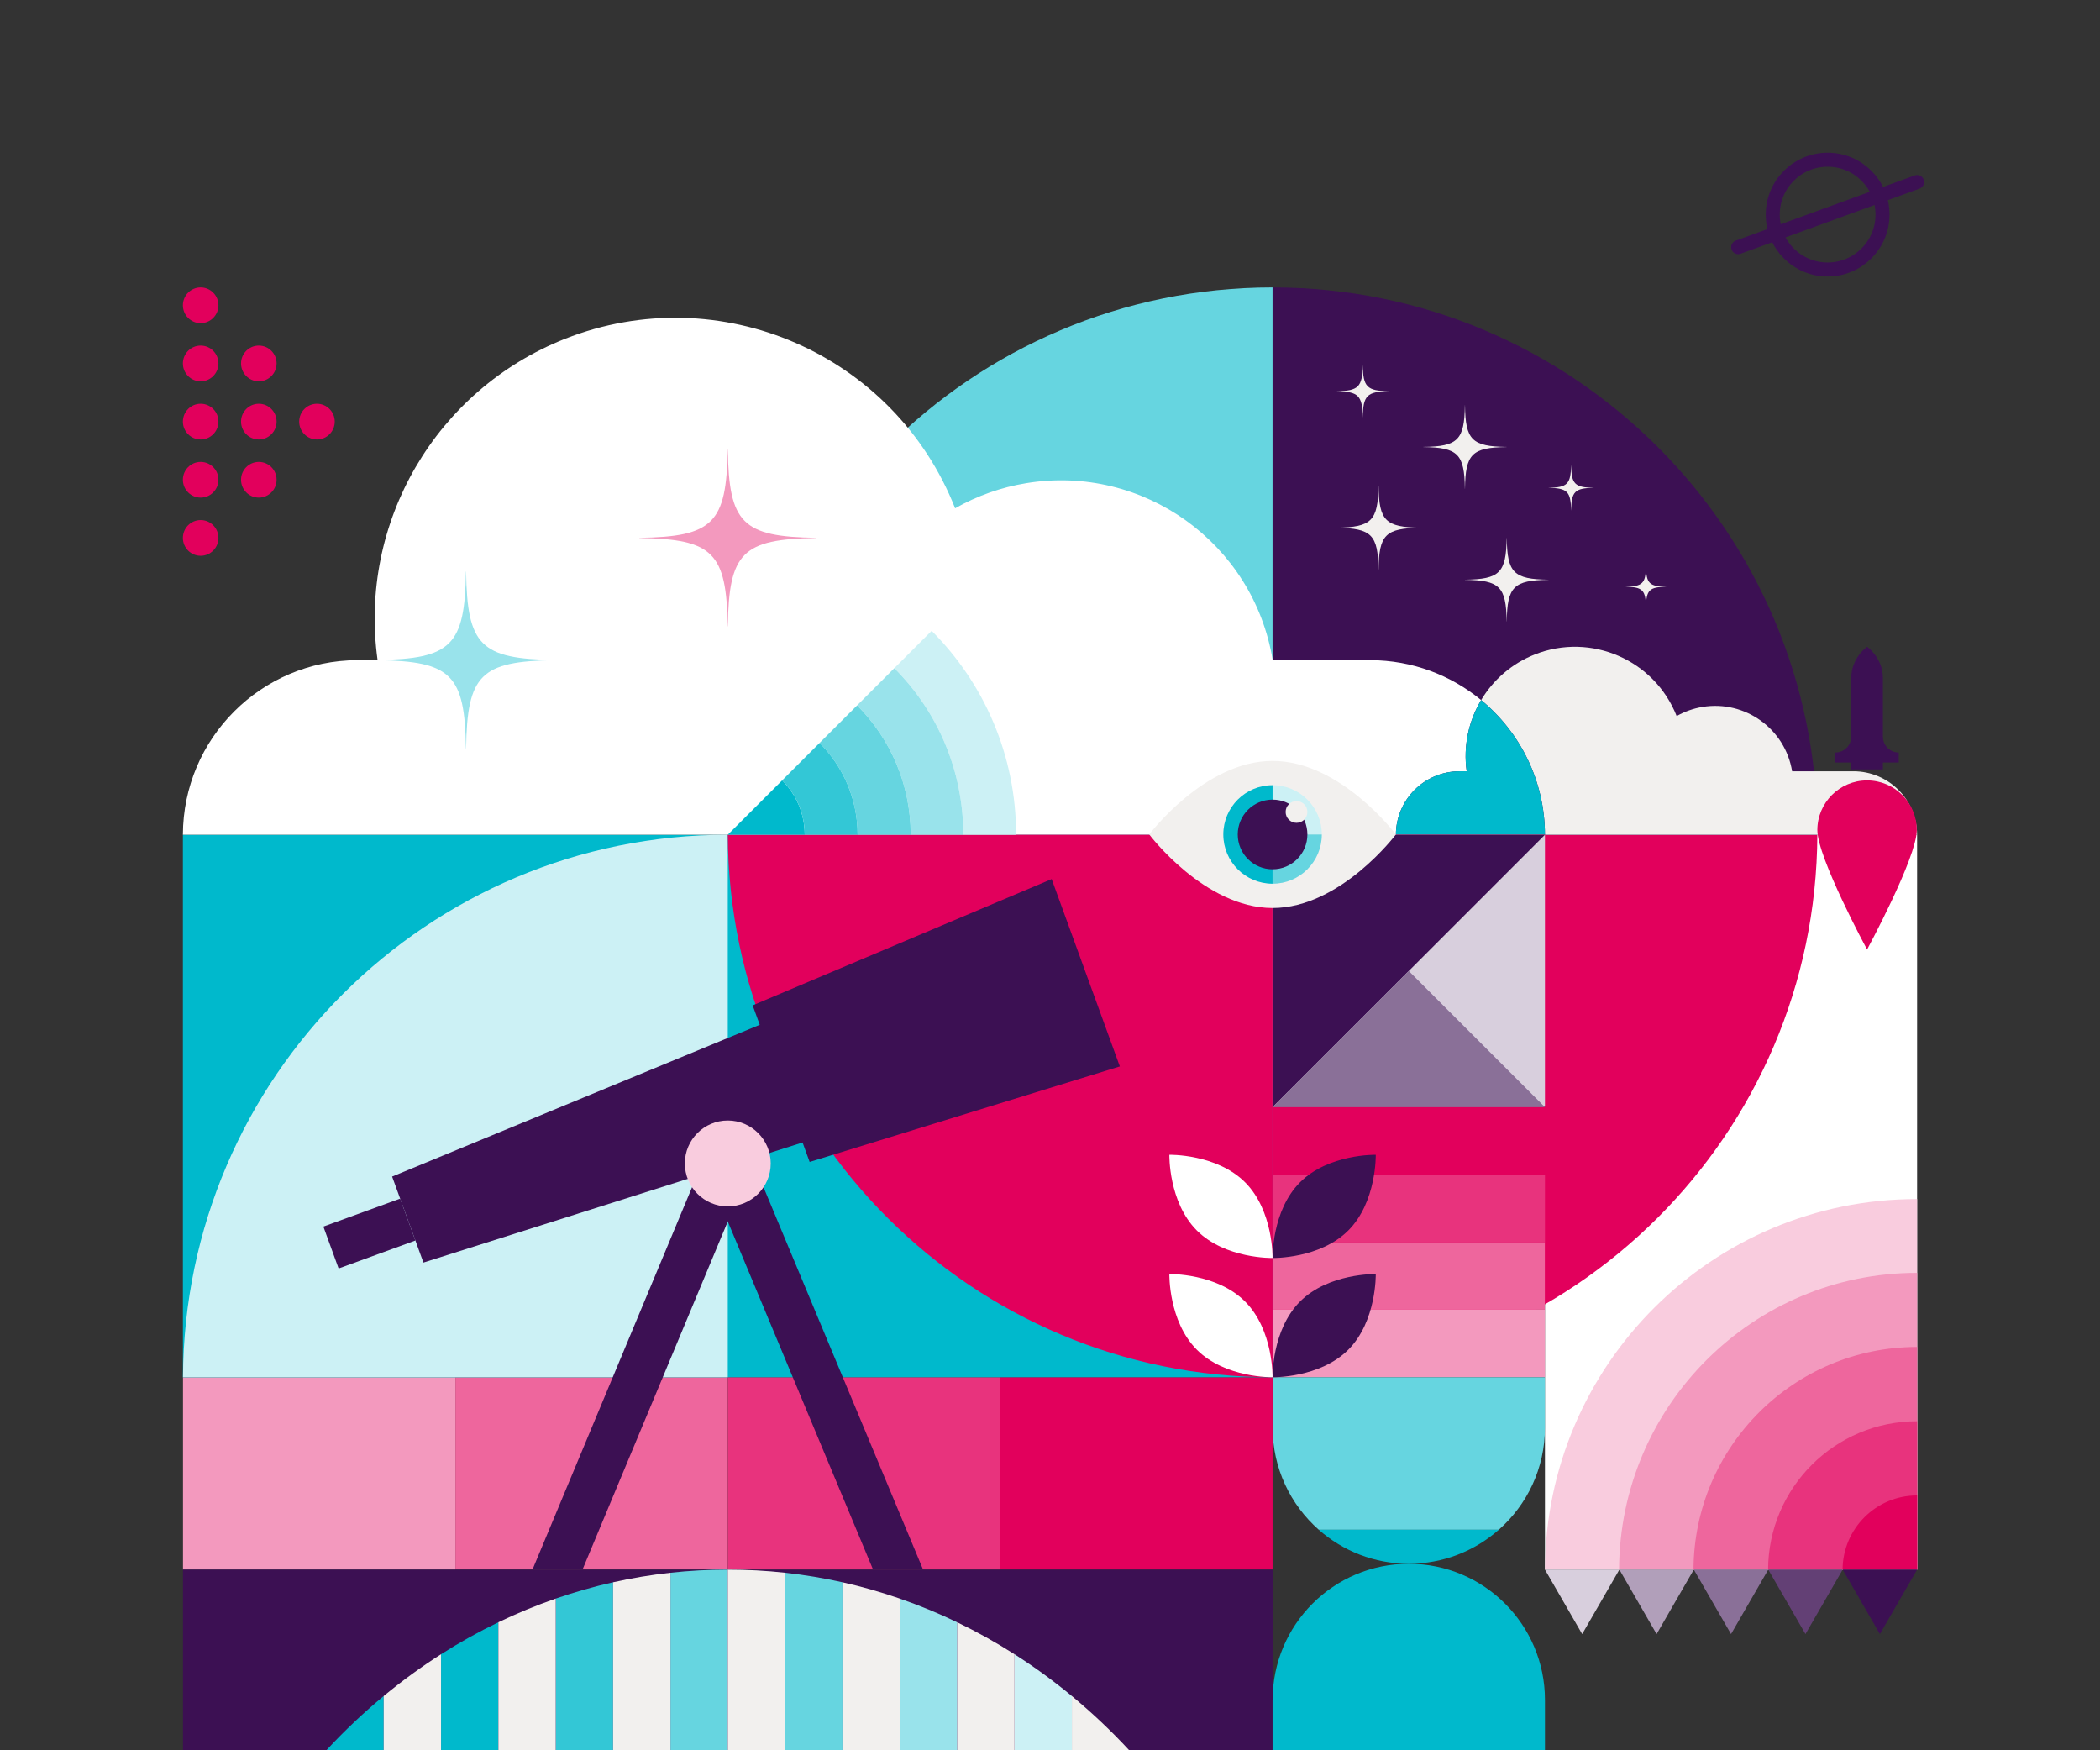 <?xml version="1.0" encoding="UTF-8"?>
<svg id="a" data-name="main" xmlns="http://www.w3.org/2000/svg" width="600" height="500" viewBox="0 0 600 500">
  <rect x="0" y="0" width="600" height="500" fill="#333333" stroke="none"/>
  <rect x="441.417" y="238.463" width="106.327" height="209.928" fill="#fff"/>
  <path d="m363.59,393.432c85.738,0,155.279-69.319,155.653-154.97h-155.653v154.97Z" fill="#e2005c"/>
  <g>
    <rect x="363.59" y="374.147" width="77.826" height="19.286" fill="#f399be"/>
    <rect x="363.59" y="354.861" width="77.799" height="19.286" fill="#ee669d"/>
    <rect x="363.59" y="335.575" width="77.826" height="19.286" fill="#e8337d"/>
    <rect x="363.59" y="316.289" width="77.826" height="19.286" fill="#e2005c"/>
  </g>
  <g>
    <rect x="63.717" y="381.999" width="54.958" height="77.826" transform="translate(512.108 329.716) rotate(90)" fill="#f399be"/>
    <rect x="141.553" y="381.989" width="54.938" height="77.826" transform="translate(589.924 251.88) rotate(90)" fill="#ee669d"/>
    <rect x="219.37" y="381.999" width="54.958" height="77.826" transform="translate(667.761 174.063) rotate(90)" fill="#e8337d"/>
    <rect x="297.196" y="381.999" width="54.958" height="77.826" transform="translate(745.587 96.237) rotate(90)" fill="#e2005c"/>
  </g>
  <rect x="52.255" y="238.463" width="311.335" height="154.97" fill="#00b9cc"/>
  <path d="m207.936,238.463c-85.738,0-155.279,69.319-155.653,154.97h155.653v-154.97Z" fill="#ccf1f5"/>
  <path d="m363.59,82.108c-85.97,0-155.662,69.692-155.662,155.662,0,.232.008.461.009.693h155.654V82.108Z" fill="#66d5e0"/>
  <path d="m519.243,238.463c.001-.231.009-.461.009-.693,0-85.97-69.692-155.662-155.662-155.662v156.355h155.653Z" fill="#3c1053"/>
  <path d="m416.96,220.328h2.091c-1.013-7.259.57-14.388,4.129-20.343-8.607-7.091-19.623-11.364-31.639-11.4h-27.92c-5.482-33.404-37.005-56.04-70.409-50.558-7.144,1.172-14.023,3.601-20.32,7.173-17.4-44.141-67.289-65.818-111.43-48.417-36.919,14.553-59.065,52.5-53.578,91.802h-5.751c-27.512.083-49.795,22.366-49.878,49.878h346.57c.03-10.003,8.132-18.105,18.135-18.135Z" fill="#fff"/>
  <path d="m529.61,220.328h-17.576c-1.993-12.145-13.455-20.375-25.6-18.382-2.597.426-5.099,1.309-7.388,2.608-6.326-16.049-24.466-23.931-40.514-17.604-6.604,2.603-11.905,7.269-15.352,13.036,11.1,9.146,18.19,22.982,18.237,38.477h106.327c-.03-10.003-8.131-18.104-18.134-18.135Z" fill="#f2f0ee"/>
  <path d="m423.18,199.985c-3.559,5.954-5.142,13.084-4.129,20.343h-2.091c-10.003.03-18.105,8.132-18.135,18.135h42.592c-.047-15.496-7.137-29.332-18.237-38.477Z" fill="#00b9cc"/>
  <rect x="363.59" y="238.463" width="77.827" height="77.827" fill="#e2005c"/>
  <path d="m363.59,393.432v-154.97h-155.654c.374,85.65,69.915,154.97,155.654,154.97Z" fill="#e2005c"/>
  <path d="m547.744,342.53c-58.568,0-106.072,47.352-106.327,105.86h106.327v-105.86Z" fill="#f9ccde"/>
  <path d="m547.743,363.613c-46.904,0-84.947,37.922-85.152,84.778h85.152v-84.778Z" fill="#f399be"/>
  <path d="m547.745,384.784c-35.191,0-63.734,28.452-63.887,63.607h63.887v-63.607Z" fill="#ee669d"/>
  <path d="m547.744,406.001c-23.453,0-42.474,18.961-42.577,42.39h42.577v-42.39Z" fill="#e8337d"/>
  <path d="m547.744,427.196c-11.726,0-21.237,9.481-21.288,21.195h21.288v-21.195Z" fill="#e2005c"/>
  <path d="m229.916,238.463h-21.98s15.542-15.542,15.542-15.542c3.978,3.978,6.438,9.472,6.438,15.542Z" fill="#00b9cc"/>
  <path d="m275.233,238.463c0-18.583-7.532-35.407-19.711-47.586l10.666-10.666c14.908,14.908,24.128,35.503,24.128,58.251h-15.084Z" fill="#ccf1f5"/>
  <path d="m260.199,238.463c0-14.432-5.85-27.498-15.307-36.956l10.63-10.63c12.178,12.178,19.711,29.002,19.711,47.586h-15.033Z" fill="#99e3eb"/>
  <path d="m245.028,238.463c0-10.243-4.152-19.515-10.864-26.228l10.728-10.728c9.458,9.458,15.307,22.523,15.307,36.956h-15.171Z" fill="#66d5e0"/>
  <path d="m229.916,238.463c0-6.069-2.46-11.564-6.438-15.542l10.686-10.686c6.712,6.712,10.864,15.985,10.864,26.228h-15.112Z" fill="#33c7d6"/>
  <rect x="363.59" y="238.463" width="77.827" height="77.485" fill="#d8cfdd"/>
  <polygon points="363.59 316.289 363.59 238.463 441.417 238.463 363.59 316.289" fill="#3c1053"/>
  <rect x="52.283" y="448.39" width="311.307" height="51.609" fill="#3c1053"/>
  <g>
    <polygon points="263.741 448.39 215.307 332.357 201.013 332.357 249.448 448.39 263.741 448.39" fill="#3c1053"/>
    <polygon points="166.425 448.39 214.86 332.357 200.566 332.357 152.132 448.39 166.425 448.39" fill="#3c1053"/>
  </g>
  <g>
    <path d="m109.624,484.508c-5.766,4.771-11.244,9.942-16.385,15.492h16.385v-15.492Z" fill="#00b9cc"/>
    <path d="m126.01,472.565v27.435h16.385v-36.569c-5.634,2.713-11.102,5.766-16.385,9.134Z" fill="#00b9cc"/>
    <path d="m158.78,456.67v43.33h16.385v-47.994c-5.571,1.246-11.036,2.812-16.385,4.664Z" fill="#33c7d6"/>
    <path d="m191.551,449.284v50.716h16.385v-51.609c-5.53,0-10.996.304-16.385.894Z" fill="#66d5e0"/>
    <path d="m224.322,449.284v50.716h16.385v-47.994c-5.371-1.202-10.837-2.114-16.385-2.721Z" fill="#66d5e0"/>
    <path d="m257.092,456.67v43.33h16.386v-36.569c-5.321-2.562-10.788-4.822-16.386-6.76Z" fill="#99e3eb"/>
    <path d="m289.863,500h16.385v-15.492c-5.229-4.327-10.699-8.318-16.385-11.943v27.435Z" fill="#ccf1f5"/>
  </g>
  <g>
    <path d="m109.624,484.508v15.492h16.385v-27.435c-5.687,3.625-11.156,7.616-16.385,11.943Z" fill="#f2f0ee"/>
    <path d="m142.395,463.431v36.569h16.385v-43.33c-5.597,1.938-11.065,4.198-16.385,6.76Z" fill="#f2f0ee"/>
    <path d="m175.166,452.006v47.994h16.385v-50.716c-5.548.607-11.014,1.52-16.385,2.721Z" fill="#f2f0ee"/>
    <path d="m207.937,448.39h-0v51.609h16.386v-50.716c-5.389-.59-10.855-.894-16.385-.894Z" fill="#f2f0ee"/>
    <path d="m240.707,452.006v47.994h16.385v-43.33c-5.35-1.852-10.815-3.418-16.385-4.664Z" fill="#f2f0ee"/>
    <path d="m273.478,463.431v36.569h16.385v-27.435c-5.283-3.368-10.751-6.421-16.385-9.134Z" fill="#f2f0ee"/>
    <path d="m306.248,500h16.386c-5.142-5.55-10.62-10.721-16.386-15.492v15.492Z" fill="#f2f0ee"/>
  </g>
  <path d="m363.607,393.433v14.378c0,11.626,5.102,22.059,13.186,29.189h51.438c8.085-7.129,13.186-17.562,13.186-29.189v-14.378h-77.81Z" fill="#66d5e0"/>
  <g>
    <path d="m428.231,437h-51.438c6.857,6.046,15.859,9.716,25.719,9.716s18.862-3.67,25.719-9.716Z" fill="#00b9cc"/>
    <path d="m402.512,446.717c-21.487,0-38.905,17.418-38.905,38.905h-.017v14.378h77.827v-14.378c0-21.487-17.419-38.905-38.905-38.905Z" fill="#00b9cc"/>
  </g>
  <g>
    <circle cx="522.181" cy="61.306" r="15.682" fill="none" stroke="#3c1053" stroke-linecap="round" stroke-linejoin="round" stroke-width="4"/>
    <line x1="496.618" y1="70.61" x2="547.744" y2="52.002" fill="none" stroke="#3c1053" stroke-linecap="round" stroke-linejoin="round" stroke-width="4"/>
  </g>
  <g>
    <g>
      <polygon points="224.567 289.655 112.035 336.106 120.979 360.678 237.04 323.922 224.567 289.655" fill="#3c1053"/>
      <polygon points="300.476 251.122 215.044 287.197 231.325 331.927 319.957 304.644 300.476 251.122" fill="#3c1053"/>
    </g>
    <rect x="93.867" y="346.015" width="23.344" height="12.739" transform="translate(-114.164 57.353) rotate(-20.001)" fill="#3c1053"/>
  </g>
  <polygon points="494.58 466.807 505.213 448.39 483.948 448.39 494.58 466.807" fill="#8a7098"/>
  <polygon points="515.846 466.807 526.479 448.39 505.213 448.39 515.846 466.807" fill="#634075"/>
  <polygon points="537.111 466.807 547.744 448.39 526.479 448.39 537.111 466.807" fill="#3c1053"/>
  <polygon points="473.315 466.807 483.948 448.39 462.682 448.39 473.315 466.807" fill="#b19fba"/>
  <polygon points="452.049 466.807 462.682 448.39 441.417 448.39 452.049 466.807" fill="#d8cfdd"/>
  <path d="m393.075,363.948s.287,13.488-7.854,21.63c-8.142,8.142-21.63,7.854-21.63,7.854,0,0-.287-13.488,7.854-21.63,8.142-8.142,21.63-7.854,21.63-7.854Z" fill="#3c1053"/>
  <path d="m393.075,329.883s.287,13.488-7.854,21.63c-8.142,8.142-21.63,7.854-21.63,7.854,0,0-.287-13.488,7.854-21.63s21.63-7.854,21.63-7.854Z" fill="#3c1053"/>
  <path d="m334.103,363.948s-.287,13.488,7.854,21.63c8.142,8.142,21.63,7.854,21.63,7.854,0,0,.287-13.488-7.854-21.63-8.142-8.142-21.63-7.854-21.63-7.854Z" fill="#fff"/>
  <path d="m334.103,329.883s-.287,13.488,7.854,21.63c8.142,8.142,21.63,7.854,21.63,7.854,0,0,.287-13.488-7.854-21.63s-21.63-7.854-21.63-7.854Z" fill="#fff"/>
  <g>
    <ellipse cx="57.334" cy="87.211" rx="5.079" ry="5.103" fill="#e2005c"/>
    <ellipse cx="57.334" cy="103.825" rx="5.079" ry="5.103" fill="#e2005c"/>
    <ellipse cx="57.334" cy="120.439" rx="5.079" ry="5.103" fill="#e2005c"/>
    <ellipse cx="57.334" cy="137.053" rx="5.079" ry="5.103" fill="#e2005c"/>
    <ellipse cx="57.334" cy="153.667" rx="5.079" ry="5.103" fill="#e2005c"/>
    <ellipse cx="73.948" cy="103.825" rx="5.079" ry="5.103" fill="#e2005c"/>
    <ellipse cx="73.948" cy="120.439" rx="5.079" ry="5.103" fill="#e2005c"/>
    <ellipse cx="73.948" cy="137.053" rx="5.079" ry="5.103" fill="#e2005c"/>
    <ellipse cx="90.562" cy="120.439" rx="5.079" ry="5.103" fill="#e2005c"/>
  </g>
  <circle cx="207.936" cy="332.357" r="12.268" fill="#f9ccde"/>
  <g>
    <path d="m398.825,238.378s-15.775,21.009-35.235,21.009-35.235-21.009-35.235-21.009c0,0,15.775-21.009,35.235-21.009s35.235,21.009,35.235,21.009Z" fill="#f2f0ee"/>
    <g>
      <path d="m377.663,238.378c0-7.772-6.301-14.073-14.073-14.073v14.073h14.073Z" fill="#ccf1f5"/>
      <path d="m363.59,238.378v14.073c3.886,0,7.404-1.575,9.951-4.122,2.547-2.547,4.122-6.065,4.122-9.951h-14.073Z" fill="#66d5e0"/>
      <path d="m349.517,238.378c0,7.772,6.301,14.073,14.073,14.073v-28.146c-7.772,0-14.073,6.301-14.073,14.073Z" fill="#00b9cc"/>
    </g>
    <circle cx="363.59" cy="238.378" r="9.951" fill="#3c1053"/>
    <circle cx="370.433" cy="231.95" r="3.108" fill="#f2f0ee"/>
  </g>
  <path d="m158.414,188.562c0-.008-.001-.015-.001-.023-21.079-.297-24.945-4.163-25.242-25.242-.008,0-.015-.001-.023-.001-.007,0-.015.001-.023.001-.297,21.079-4.163,24.945-25.242,25.242,0,.008-.001.015-.001.023s.001.015.001.023c21.079.297,24.945,4.163,25.242,25.242.007,0,.015.001.023.001.008,0,.015-.001.023-.001.297-21.079,4.163-24.945,25.242-25.242,0-.008.001-.015.001-.023Z" fill="#99e3eb"/>
  <path d="m233.187,153.69c-21.079.297-24.945,4.163-25.242,25.242-.008,0-.015.001-.023.001-.007,0-.015-.001-.023-.001-.297-21.079-4.163-24.945-25.242-25.242,0-.008-.001-.015-.001-.023s.001-.015.001-.023c21.079-.297,24.945-4.163,25.242-25.242.007,0,.015-.001.023-.001.008,0,.015.001.023.001.297,21.079,4.163,24.945,25.242,25.242,0,.008.001.015.001.023s-.001.015-.001.023Z" fill="#f399be"/>
  <g>
    <path d="m442.421,165.629c-9.956.141-11.782,1.966-11.923,11.923-.004,0-.007 0-.011 0-.004,0-.007-0-.011-0-.141-9.956-1.966-11.782-11.923-11.923,0-.004-0-.007-0-.011s0-.007 0-.011c9.956-.141,11.782-1.966,11.923-11.923.004,0,.007-0.0.011-0.0.004,0,.007 0.0.011 0.0.141,9.956,1.966,11.782,11.923,11.923,0,.004 0.0.007 0.0.011s-0.0.007-0.0.011Z" fill="#f2f0ee"/>
    <path d="m405.792,150.769c-9.956.141-11.782,1.966-11.923,11.923-.004,0-.007 0-.011 0-.004,0-.007-0-.011-0-.141-9.956-1.966-11.782-11.923-11.923,0-.004-0-.007-0-.011s0-.007 0-.011c9.956-.141,11.782-1.966,11.923-11.923.004,0,.007-0.0.011-0.0.004,0,.007 0.0.011 0.0.141,9.956,1.966,11.782,11.923,11.923,0,.004 0.0.007 0.0.011s-0.0.007-0.0.011Z" fill="#f2f0ee"/>
    <path d="m430.487,127.697c-9.956.141-11.782,1.966-11.923,11.923-.004,0-.007 0-.011 0-.004,0-.007-0-.011-0-.141-9.956-1.966-11.782-11.923-11.923,0-.004-0-.007-0-.011s0-.007 0-.011c9.956-.141,11.782-1.966,11.923-11.923.004,0,.007-0.0.011-0.0.004,0,.007 0.0.011 0.0.141,9.956,1.966,11.782,11.923,11.923,0,.004 0.0.007 0.0.011s-0.0.007-0.0.011Z" fill="#f2f0ee"/>
    <path d="m396.784,111.77c-6.199.087-7.335,1.224-7.423,7.423-.002,0-.004 0-.007 0-.002,0-.004-0-.007-0-.087-6.199-1.224-7.335-7.423-7.423,0-.002-0-.004-0-.007s0-.004 0-.007c6.199-.087,7.335-1.224,7.423-7.423.002,0,.004-0.0.007-0.0.002,0,.004 0.0.007 0.0.087,6.199,1.224,7.335,7.423,7.423,0,.002 0.0.004 0.0.007s-0.0.004-0.0.007Z" fill="#f2f0ee"/>
    <path d="m455.347,139.357c-5.392.076-6.381,1.065-6.457,6.457-.002,0-.004 0-.006 0-.002,0-.004-0-.006-0-.076-5.392-1.065-6.381-6.457-6.457,0-.002-0-.004-0-.006s0-.004 0-.006c5.392-.076,6.381-1.065,6.457-6.457.002,0,.004-0.0.006-0.0.002,0,.004 0.0.006 0.0.076,5.392,1.065,6.381,6.457,6.457,0,.002 0.0.004 0.0.006s-0.0.004-0.0.006Z" fill="#f2f0ee"/>
    <path d="m476.087,167.618c-4.85.069-5.74.958-5.808,5.808-.002,0-.004 0-.005 0-.002,0-.004-0-.005-0-.069-4.85-.958-5.74-5.808-5.808,0-.002-0-.004-0-.005s0-.004 0-.005c4.851-.069,5.74-.958,5.808-5.808.002,0,.004-0.0.005-0.0.002,0,.004 0.0.005 0.0.069,4.85.958,5.74,5.808,5.808,0,.002 0.0.004 0.0.005s-0.0.004-0.0.005Z" fill="#f2f0ee"/>
  </g>
  <path d="m519.243,237.144c0-7.846,6.36-14.206,14.206-14.206s14.206,6.36,14.206,14.206-14.206,34.11-14.206,34.11c0,0-14.206-26.264-14.206-34.11Z" fill="#e2005c"/>
  <polygon points="402.503 277.376 441.417 316.289 363.59 316.289 402.503 277.376" fill="#8a7098"/>
  <path d="m537.974,210.448h0v-16.746c0-5.812-4.525-8.937-4.525-8.937,0,0-4.525,3.125-4.525,8.937v16.746c0,2.499-2.026,4.525-4.525,4.525v2.855h4.525v1.97h9.05v-1.97h4.525v-2.855c-2.499,0-4.525-2.026-4.525-4.525Z" fill="#3c1053"/>
</svg>